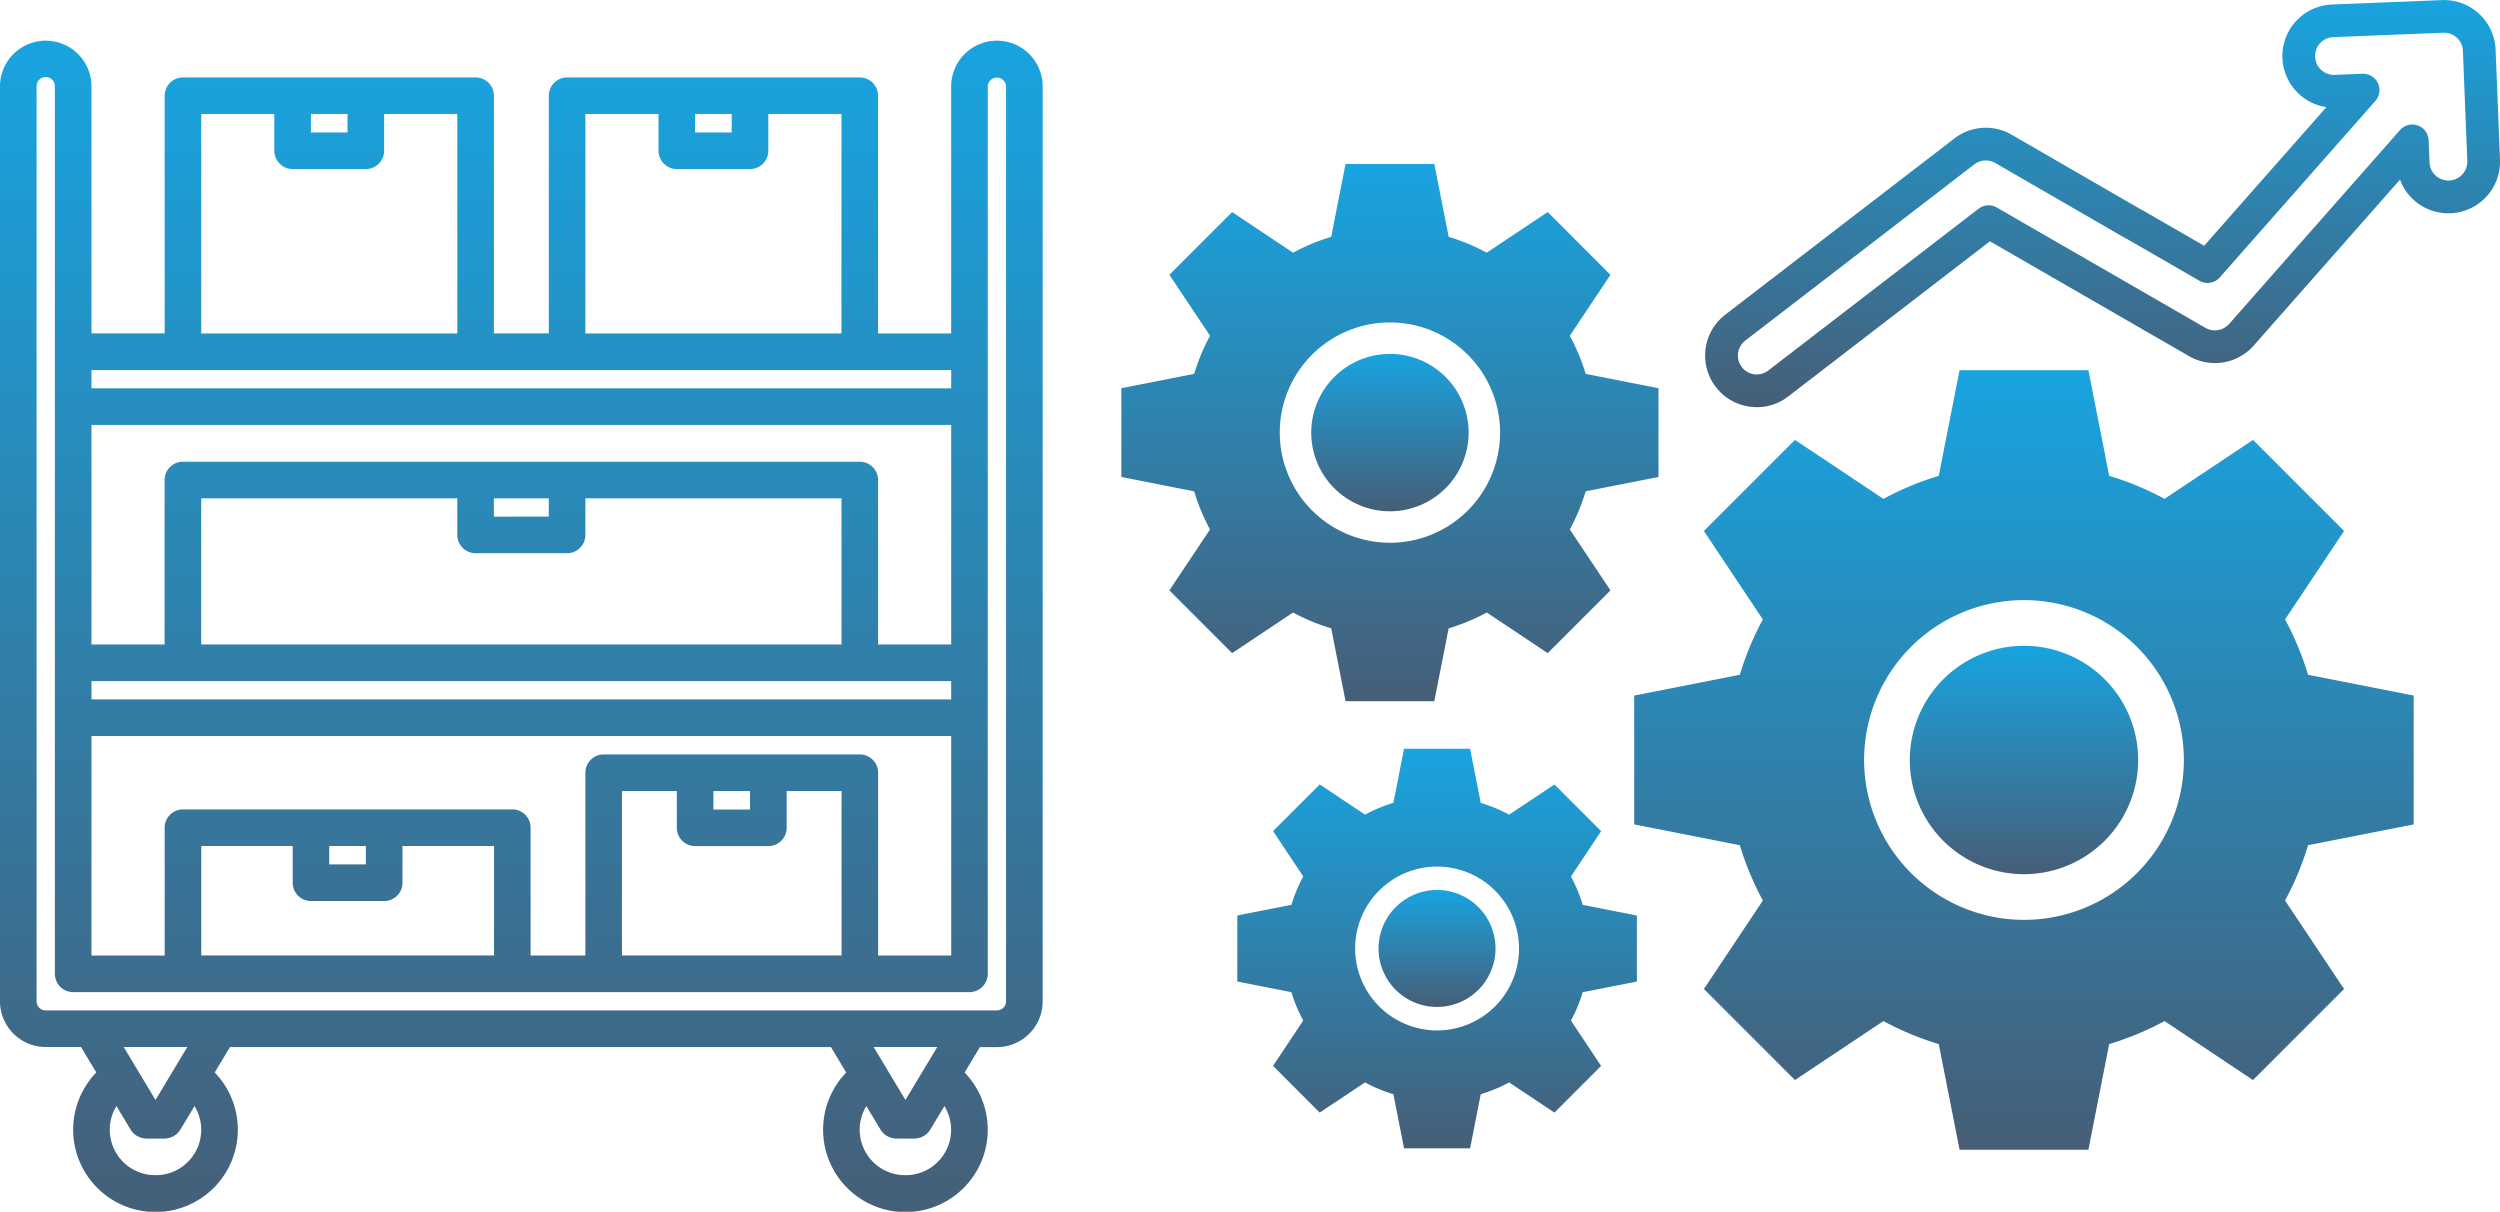 <svg xmlns="http://www.w3.org/2000/svg" xmlns:xlink="http://www.w3.org/1999/xlink" width="265.034" height="128.463" viewBox="0 0 265.034 128.463"><defs><style>.a{fill:url(#a);}</style><linearGradient id="a" x1="0.5" x2="0.5" y2="1" gradientUnits="objectBoundingBox"><stop offset="0" stop-color="#18a4e0"/><stop offset="1" stop-color="#465e77"/></linearGradient></defs><g transform="translate(-1059 -2220.108)"><g transform="translate(1177.878 2220.108)"><g transform="translate(0 17.388)"><g transform="translate(0)"><g transform="translate(20.131 20.131)"><g transform="translate(0)"><path class="a" d="M189.342,181A8.342,8.342,0,1,1,181,189.342,8.351,8.351,0,0,1,189.342,181Z" transform="translate(-181 -181)"/></g></g><g transform="translate(0)"><path class="a" d="M0,33.178v-9.41l7.72-1.52A21.439,21.439,0,0,1,9.4,18.205L5.092,11.744l6.652-6.652L18.206,9.4a21.436,21.436,0,0,1,4.042-1.68L23.768,0h9.41L34.7,7.72A21.439,21.439,0,0,1,38.74,9.4L45.2,5.092l6.652,6.652-4.308,6.462a21.435,21.435,0,0,1,1.68,4.042l7.72,1.52v9.41l-7.72,1.52a21.439,21.439,0,0,1-1.68,4.042L51.854,45.2,45.2,51.854,38.74,47.546a21.437,21.437,0,0,1-4.042,1.68l-1.52,7.72h-9.41l-1.52-7.72a21.439,21.439,0,0,1-4.042-1.68l-6.462,4.308L5.092,45.2,9.4,38.74A21.436,21.436,0,0,1,7.72,34.7Zm28.473,6.973A11.678,11.678,0,1,0,16.794,28.473,11.692,11.692,0,0,0,28.473,40.151Z" transform="translate(0)"/></g></g><g transform="translate(54.369 21.859)"><g transform="translate(29.216 29.216)"><path class="a" d="M193.106,181A12.106,12.106,0,1,1,181,193.106,12.12,12.12,0,0,1,193.106,181Z" transform="translate(-181 -181)"/></g><path class="a" d="M0,48.151V34.494l11.2-2.206a31.115,31.115,0,0,1,2.438-5.866L7.39,17.044,17.044,7.39l9.378,6.252A31.11,31.11,0,0,1,32.288,11.2L34.494,0H48.151l2.206,11.2a31.114,31.114,0,0,1,5.866,2.438L65.6,7.39l9.654,9.654L69,26.421a31.11,31.11,0,0,1,2.438,5.866l11.2,2.206V48.151l-11.2,2.206A31.114,31.114,0,0,1,69,56.223L75.255,65.6,65.6,75.255,56.223,69a31.111,31.111,0,0,1-5.866,2.438l-2.206,11.2H34.494l-2.206-11.2A31.115,31.115,0,0,1,26.422,69l-9.378,6.252L7.39,65.6l6.252-9.378A31.11,31.11,0,0,1,11.2,50.357Zm41.322,10.12A16.949,16.949,0,1,0,24.374,41.322,16.969,16.969,0,0,0,41.322,58.271Z"/></g><g transform="translate(12.293 61.987)"><g transform="translate(14.974 14.974)"><path class="a" d="M187.2,181a6.2,6.2,0,1,1-6.2,6.2A6.212,6.212,0,0,1,187.2,181Z" transform="translate(-181 -181)"/></g><path class="a" d="M0,24.678v-7l5.742-1.131a15.947,15.947,0,0,1,1.249-3.007l-3.2-4.806L8.735,3.787l4.806,3.2a15.944,15.944,0,0,1,3.007-1.249L17.678,0h7l1.131,5.742a15.946,15.946,0,0,1,3.007,1.249l4.806-3.2,4.948,4.948-3.2,4.806a15.944,15.944,0,0,1,1.249,3.007l5.742,1.131v7l-5.742,1.131a15.946,15.946,0,0,1-1.249,3.007l3.2,4.806-4.948,4.948-4.806-3.2a15.944,15.944,0,0,1-3.007,1.249l-1.131,5.742h-7l-1.131-5.742a15.947,15.947,0,0,1-3.007-1.249l-4.806,3.2L3.787,33.621l3.2-4.806a15.944,15.944,0,0,1-1.249-3.007Zm21.178,5.187a8.686,8.686,0,1,0-8.686-8.686A8.7,8.7,0,0,0,21.178,29.865Z"/></g></g><path class="a" d="M112.558,81.553a5.408,5.408,0,0,0,3.332-1.134l21.387-16.45L158.4,76.152a5.486,5.486,0,0,0,6.836-1.123l15.516-17.6a5.453,5.453,0,0,0,5.131,3.57c.076,0,.153,0,.223,0a5.476,5.476,0,0,0,5.245-5.685l-.467-11.668a5.47,5.47,0,0,0-5.685-5.246l-11.666.467a5.47,5.47,0,0,0-.587,10.876l-12.959,14.7-6.545-3.776a1.734,1.734,0,0,0-1.733,3l7.774,4.484a1.734,1.734,0,0,0,2.167-.356l16.489-18.709a1.734,1.734,0,0,0-1.37-2.879l-2.937.118a2,2,0,1,1-.161-4l11.666-.467a2,2,0,0,1,2.081,1.92l.467,11.668a2.006,2.006,0,0,1-1.928,2.082c-.024,0-.05,0-.076,0a2,2,0,0,1-2-1.924l-.095-2.351a1.734,1.734,0,0,0-3.033-1.077L162.63,72.736a2.009,2.009,0,0,1-2.5.412L138,60.385a1.732,1.732,0,0,0-1.923.128L113.773,77.671a2,2,0,0,1-2.8-.365,2.007,2.007,0,0,1,.364-2.81L135.62,55.815a2,2,0,0,1,2.222-.148l13.814,7.985a1.734,1.734,0,0,0,1.733-3l-13.813-7.984a5.451,5.451,0,0,0-6.069.4L109.219,71.747a5.47,5.47,0,0,0,3.339,9.805Z" transform="translate(-45.195 -38.388)"/></g><path class="a" d="M8.32,106.676h3.741l1.618,2.7a8.728,8.728,0,1,0,12.554,0l1.619-2.694H91.563l1.618,2.7a8.728,8.728,0,1,0,12.554,0l1.618-2.694h1.806a4.853,4.853,0,0,0,4.849-4.849V4.843a4.849,4.849,0,1,0-9.7,0V31.033H96.556V5.828a1.939,1.939,0,0,0-1.939-1.939H63.592a1.939,1.939,0,0,0-1.939,1.939v25.2H55.831V5.828a1.939,1.939,0,0,0-1.939-1.939H22.868a1.939,1.939,0,0,0-1.939,1.939v25.2h-7.76V4.843a4.849,4.849,0,0,0-9.7,0v96.985a4.853,4.853,0,0,0,4.849,4.849Zm11.639,13.588a4.814,4.814,0,0,1-4.141-7.327l1.505,2.508a1.8,1.8,0,0,0,.256.32c.019.021.031.043.048.062a1.9,1.9,0,0,0,.541.365,1.225,1.225,0,0,0,.147.058,2,2,0,0,0,.665.134h1.947a2.012,2.012,0,0,0,.665-.134c.05-.019.1-.037.147-.058a1.912,1.912,0,0,0,.541-.365c.019-.019.031-.041.048-.06a1.965,1.965,0,0,0,.256-.322l1.507-2.51a4.813,4.813,0,0,1-4.135,7.329Zm-3.373-13.588h6.744l-3.373,5.617Zm82.873,13.588a4.814,4.814,0,0,1-4.141-7.327l1.505,2.508a1.8,1.8,0,0,0,.256.32c.019.021.031.043.048.062a1.9,1.9,0,0,0,.541.365,1.368,1.368,0,0,0,.147.058,2,2,0,0,0,.665.134h1.947a2.012,2.012,0,0,0,.665-.134c.05-.019.1-.037.147-.058a1.912,1.912,0,0,0,.541-.365c.019-.019.031-.041.048-.06a1.966,1.966,0,0,0,.256-.322l1.507-2.51a4.813,4.813,0,0,1-4.135,7.329Zm-3.371-13.588h6.744l-3.373,5.617ZM77.161,7.767h3.881V9.72H77.161Zm-11.629,0h7.75V11.66A1.939,1.939,0,0,0,75.222,13.6h7.76a1.939,1.939,0,0,0,1.939-1.939V7.767h7.756V31.031H65.532Zm-29.1,0h3.881V9.72H36.434Zm-11.627,0h7.748V11.66A1.939,1.939,0,0,0,34.495,13.6h7.76a1.939,1.939,0,0,0,1.939-1.939V7.767h7.758V31.031H24.807ZM13.168,34.912H104.31v1.939H13.168Zm0,5.818H104.31V64H96.56V46.57a1.939,1.939,0,0,0-1.939-1.939H22.86A1.939,1.939,0,0,0,20.92,46.57V64H13.168Zm40.721,13.6h9.7a1.939,1.939,0,0,0,1.939-1.939V48.51H92.681V64H24.8V48.51H51.95v3.879a1.938,1.938,0,0,0,1.939,1.939Zm1.939-3.879V48.51h5.82v1.939ZM13.168,67.883H104.31v1.943H13.168Zm0,5.822H104.31V96.979H96.563V77.6a1.938,1.938,0,0,0-1.939-1.939H67.468A1.938,1.938,0,0,0,65.528,77.6V96.979H59.721V83.426a1.938,1.938,0,0,0-1.939-1.939H44.215c-.008,0-.012,0-.019,0s-.012,0-.019,0H36.455c-.008,0-.014,0-.019,0s-.012,0-.019,0H22.868a1.938,1.938,0,0,0-1.939,1.939V96.979h-7.76Zm64,11.672h7.76a1.938,1.938,0,0,0,1.939-1.939V79.543h5.82V96.975H69.407V79.543h5.818v3.894A1.939,1.939,0,0,0,77.165,85.377ZM79.1,81.5V79.543h3.881V81.5ZM36.436,91.2H44.2a1.938,1.938,0,0,0,1.939-1.939V85.365h9.707v11.61H24.807V85.365H34.5v3.891A1.939,1.939,0,0,0,36.436,91.2Zm1.939-3.879V85.365h3.881v1.951ZM7.35,4.843a.97.97,0,1,1,1.939,0V98.918a1.938,1.938,0,0,0,1.939,1.939h95.02a1.938,1.938,0,0,0,1.939-1.939V4.843a.97.97,0,0,1,1.939,0v96.985a.973.973,0,0,1-.97.97H8.32a.973.973,0,0,1-.97-.97Z" transform="translate(1055.529 2224.428)"/></g></svg>